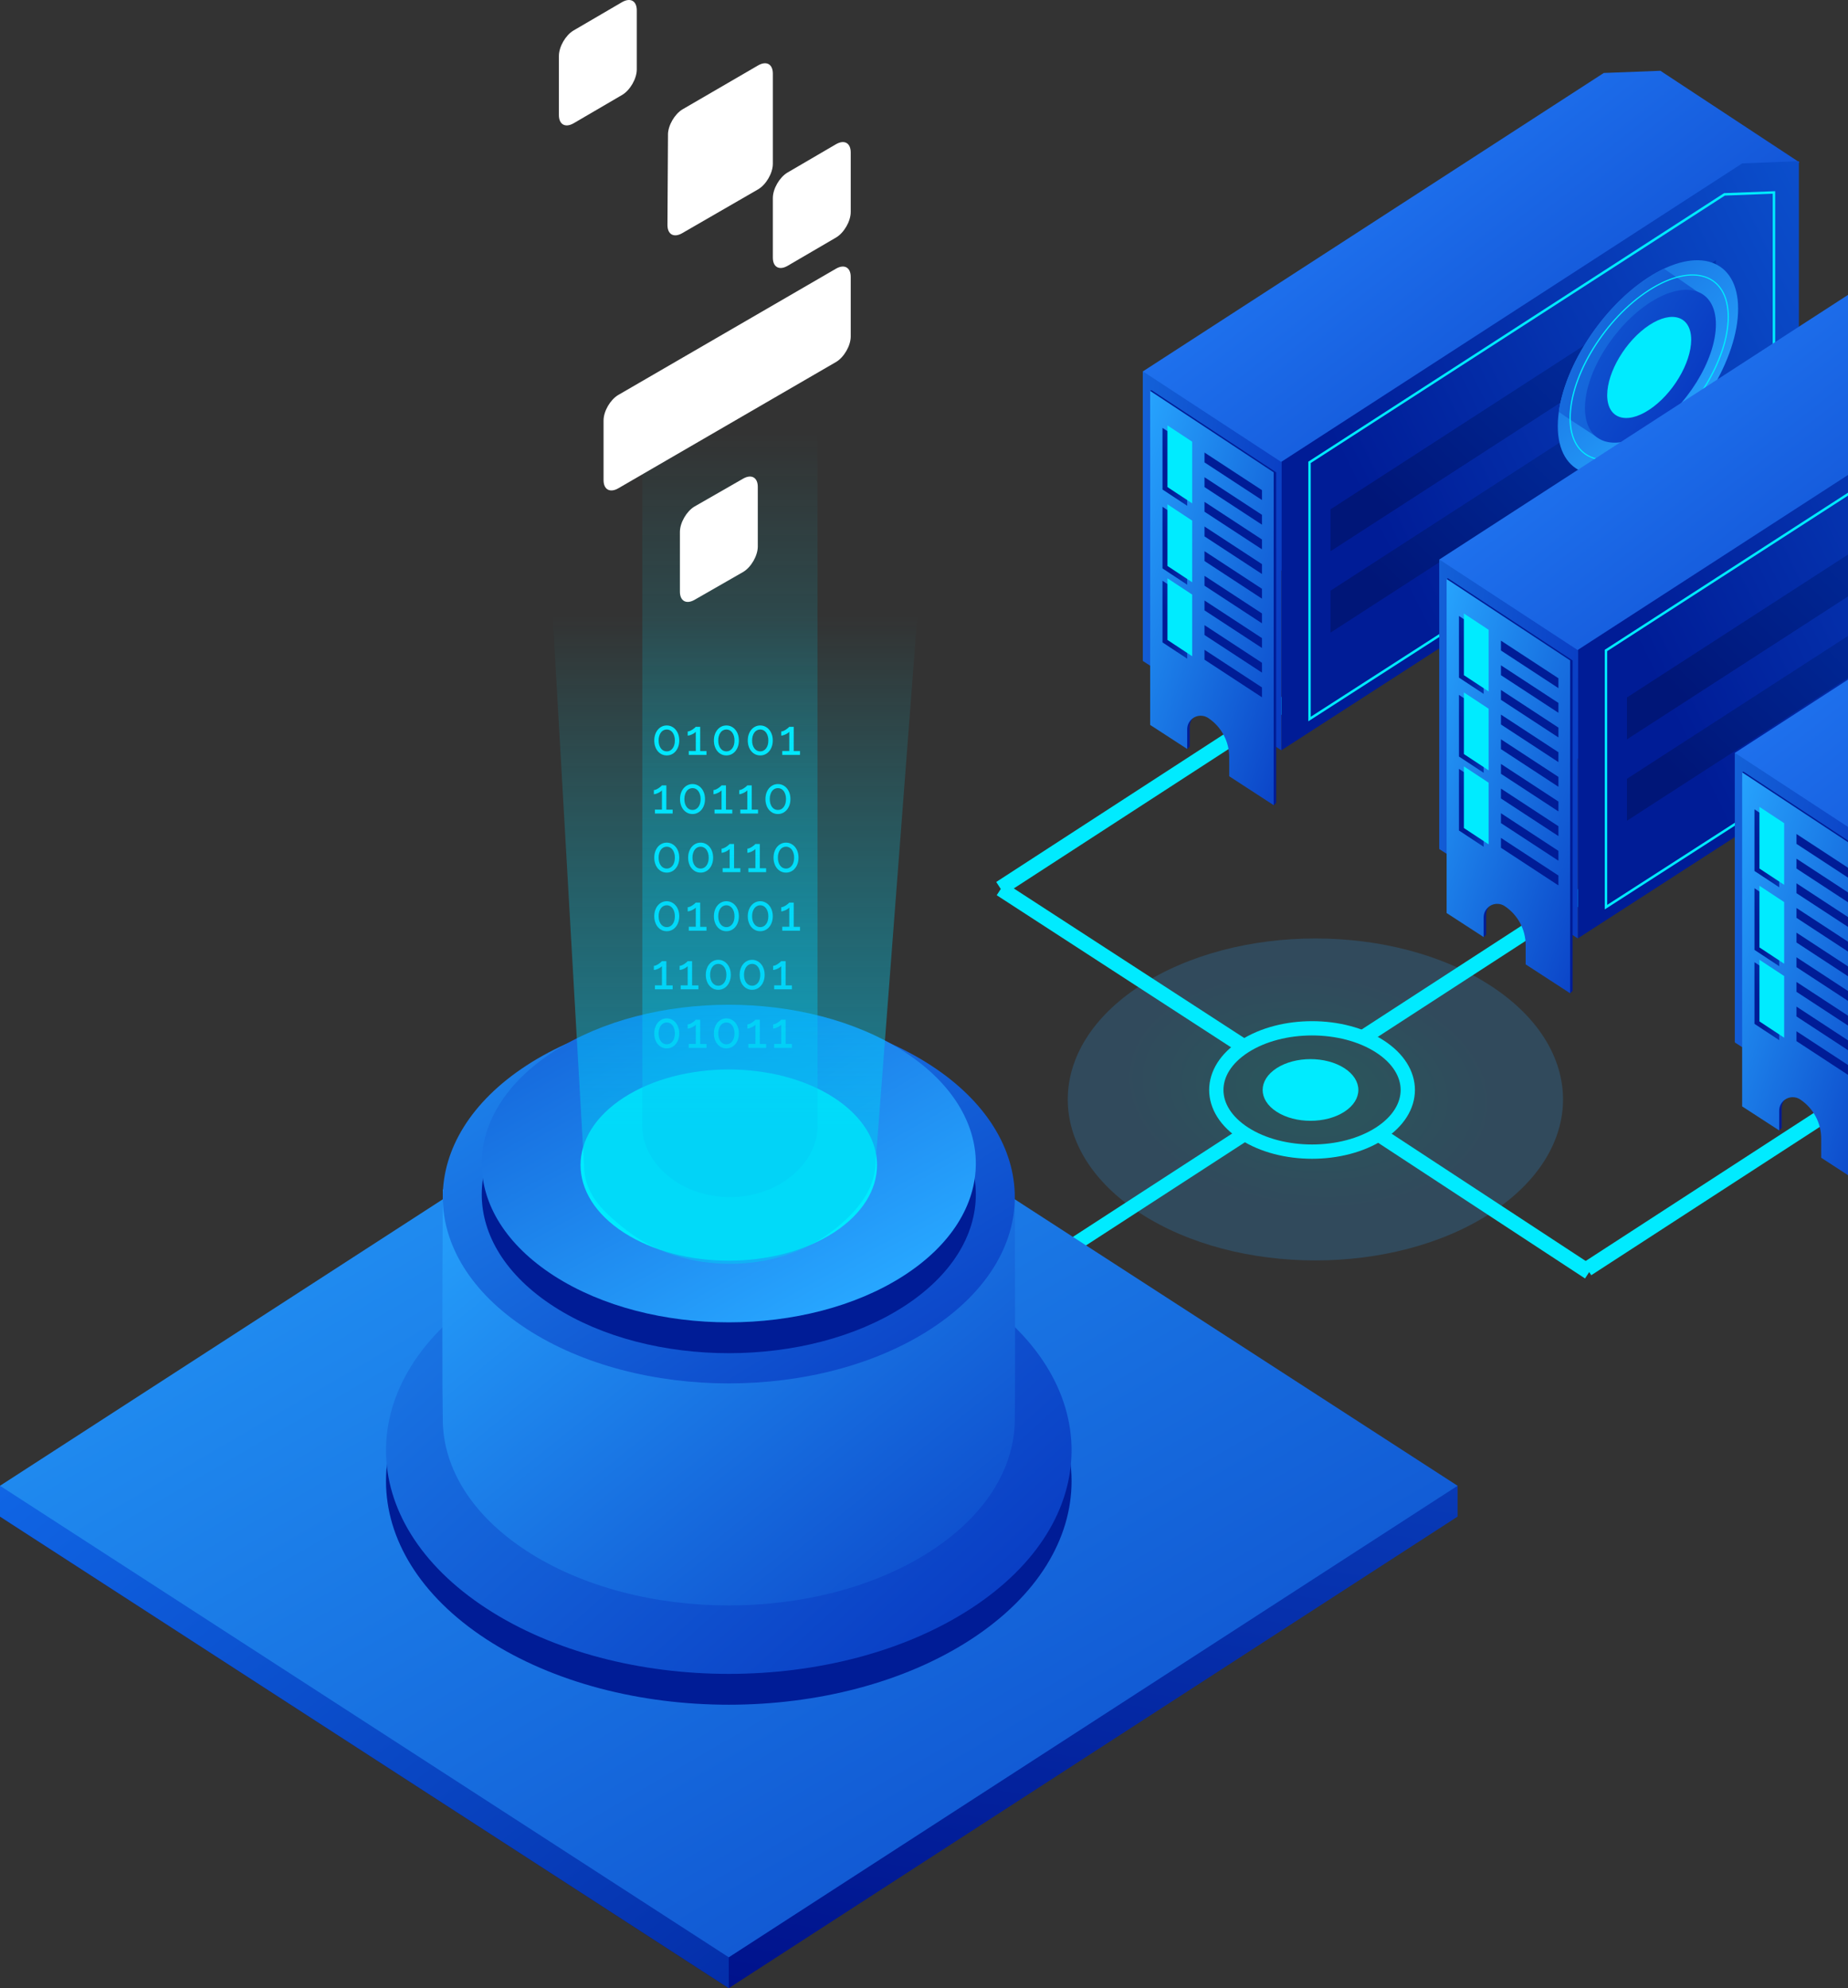 <svg width="185" height="199" viewBox="0 0 185 199" fill="none" xmlns="http://www.w3.org/2000/svg">
<rect x="0" y="0" width="185" height="199" fill="#333333" stroke="none"/>
<path opacity="0.2" d="M114.153 121.441C123.834 127.734 139.529 127.734 149.21 121.441C158.892 115.149 158.892 104.947 149.21 98.654C139.529 92.361 123.834 92.361 114.153 98.654C104.471 104.947 104.471 115.149 114.153 121.441Z" fill="url(#paint0_radial_13411_1222)"/>
<path d="M69.37 149.341L124.632 113.478" stroke="#00EBFF" stroke-width="1.43"/>
<path d="M100.139 88.909L151.314 55.701" stroke="#00EBFF" stroke-width="1.5"/>
<path d="M136.407 103.876L185.496 72.02" stroke="#00EBFF" stroke-width="1.5"/>
<path d="M158.888 127.013L210.063 93.805" stroke="#00EBFF" stroke-width="1.5"/>
<path d="M0 151.803V148.72H145.915V151.803L72.957 199L0 151.803Z" fill="url(#paint1_linear_13411_1222)"/>
<path d="M0 151.803V148.72L72.957 145.229V199L0 151.803Z" fill="url(#paint2_linear_13411_1222)"/>
<path d="M0 148.717L72.957 101.52L145.915 148.717L72.957 195.913L0 148.717Z" fill="url(#paint3_linear_13411_1222)"/>
<path d="M48.693 164.079C62.094 172.817 83.821 172.817 97.222 164.079C110.623 155.34 110.623 141.17 97.222 132.432C83.821 123.694 62.094 123.694 48.693 132.432C35.292 141.17 35.292 155.34 48.693 164.079Z" fill="#001C96"/>
<path d="M48.693 160.992C62.094 169.73 83.821 169.73 97.222 160.992C110.623 152.254 110.623 138.083 97.222 129.345C83.821 120.607 62.094 120.607 48.693 129.345C35.292 138.083 35.292 152.254 48.693 160.992Z" fill="url(#paint4_linear_13411_1222)"/>
<path d="M44.328 119.048C44.269 131.299 44.269 139.04 44.328 142.272C44.414 146.97 47.209 151.649 52.712 155.232C63.894 162.514 82.022 162.514 93.203 155.232C98.728 151.636 101.522 146.933 101.587 142.219C101.631 139 101.631 131.679 101.587 120.252L44.325 119.048H44.328Z" fill="url(#paint5_linear_13411_1222)"/>
<path d="M52.712 133.009C63.893 140.29 82.021 140.29 93.203 133.009C104.385 125.728 104.385 113.925 93.203 106.644C82.021 99.362 63.893 99.362 52.712 106.644C41.53 113.925 41.53 125.728 52.712 133.009Z" fill="url(#paint6_linear_13411_1222)"/>
<path d="M55.469 130.79C65.127 136.997 80.788 136.997 90.446 130.79C100.103 124.583 100.103 114.517 90.446 108.31C80.788 102.103 65.127 102.103 55.469 108.31C45.812 114.517 45.812 124.583 55.469 130.79Z" fill="#001C96"/>
<path d="M55.469 127.703C65.127 133.91 80.788 133.91 90.446 127.703C100.103 121.496 100.103 111.431 90.446 105.224C80.788 99.017 65.127 99.017 55.469 105.224C45.812 111.431 45.812 121.496 55.469 127.703Z" fill="url(#paint7_linear_13411_1222)"/>
<path d="M62.465 123.382C68.262 127.12 77.656 127.12 83.45 123.382C89.246 119.644 89.246 113.588 83.45 109.85C77.653 106.113 68.258 106.113 62.465 109.85C56.669 113.588 56.669 119.644 62.465 123.382Z" fill="#00EBFF"/>
<path d="M67.999 74.117C67.999 74.333 67.968 74.534 67.906 74.716C67.844 74.898 67.755 75.055 67.643 75.191C67.532 75.324 67.399 75.429 67.245 75.503C67.09 75.577 66.926 75.614 66.747 75.614C66.568 75.614 66.398 75.577 66.246 75.503C66.095 75.429 65.962 75.324 65.85 75.191C65.739 75.059 65.653 74.901 65.591 74.716C65.529 74.534 65.498 74.333 65.498 74.117C65.498 73.901 65.529 73.701 65.591 73.518C65.653 73.336 65.739 73.179 65.85 73.043C65.962 72.91 66.091 72.805 66.246 72.728C66.401 72.651 66.568 72.614 66.747 72.614C66.926 72.614 67.09 72.651 67.245 72.728C67.399 72.805 67.532 72.907 67.643 73.043C67.755 73.176 67.844 73.333 67.906 73.518C67.968 73.701 67.999 73.901 67.999 74.117ZM67.56 74.117C67.56 73.957 67.541 73.809 67.501 73.673C67.461 73.537 67.405 73.423 67.334 73.324C67.263 73.228 67.177 73.151 67.078 73.099C66.979 73.046 66.871 73.018 66.75 73.018C66.629 73.018 66.518 73.046 66.416 73.099C66.314 73.151 66.231 73.225 66.159 73.324C66.088 73.42 66.033 73.537 65.993 73.673C65.952 73.809 65.934 73.957 65.934 74.117C65.934 74.278 65.952 74.432 65.993 74.565C66.033 74.698 66.088 74.812 66.159 74.907C66.231 75.003 66.317 75.077 66.416 75.13C66.518 75.182 66.629 75.21 66.75 75.21C66.871 75.21 66.979 75.182 67.078 75.13C67.177 75.077 67.263 75.003 67.334 74.907C67.405 74.812 67.464 74.698 67.501 74.565C67.538 74.432 67.56 74.284 67.56 74.117ZM70.725 75.17V75.565H68.951V75.17H69.653V73.244C69.622 73.284 69.576 73.324 69.514 73.37C69.452 73.413 69.381 73.457 69.303 73.494C69.226 73.531 69.146 73.565 69.062 73.589C68.979 73.617 68.908 73.63 68.846 73.63V73.216C68.917 73.216 69.001 73.194 69.087 73.154C69.177 73.114 69.26 73.065 69.341 73.012C69.421 72.957 69.492 72.904 69.548 72.855C69.606 72.802 69.641 72.768 69.65 72.75H70.095V75.176H70.722L70.725 75.17ZM73.968 74.117C73.968 74.333 73.938 74.534 73.876 74.716C73.814 74.898 73.724 75.055 73.613 75.191C73.502 75.324 73.369 75.429 73.214 75.503C73.06 75.577 72.896 75.614 72.716 75.614C72.537 75.614 72.367 75.577 72.216 75.503C72.064 75.429 71.931 75.324 71.82 75.191C71.709 75.059 71.622 74.901 71.56 74.716C71.498 74.534 71.468 74.333 71.468 74.117C71.468 73.901 71.498 73.701 71.56 73.518C71.622 73.336 71.709 73.179 71.82 73.043C71.931 72.91 72.061 72.805 72.216 72.728C72.37 72.651 72.537 72.614 72.716 72.614C72.896 72.614 73.06 72.651 73.214 72.728C73.369 72.805 73.502 72.907 73.613 73.043C73.724 73.176 73.814 73.333 73.876 73.518C73.938 73.701 73.968 73.901 73.968 74.117ZM73.529 74.117C73.529 73.957 73.511 73.809 73.471 73.673C73.43 73.537 73.375 73.423 73.304 73.324C73.233 73.228 73.146 73.151 73.047 73.099C72.948 73.046 72.84 73.018 72.719 73.018C72.599 73.018 72.488 73.046 72.386 73.099C72.284 73.151 72.2 73.225 72.129 73.324C72.058 73.42 72.002 73.537 71.962 73.673C71.922 73.809 71.903 73.957 71.903 74.117C71.903 74.278 71.922 74.432 71.962 74.565C72.002 74.698 72.058 74.812 72.129 74.907C72.2 75.003 72.287 75.077 72.386 75.13C72.488 75.182 72.599 75.21 72.719 75.21C72.84 75.21 72.948 75.182 73.047 75.13C73.146 75.077 73.233 75.003 73.304 74.907C73.375 74.812 73.434 74.698 73.471 74.565C73.508 74.432 73.529 74.284 73.529 74.117ZM77.36 74.117C77.36 74.333 77.329 74.534 77.267 74.716C77.205 74.898 77.115 75.055 77.004 75.191C76.893 75.324 76.76 75.429 76.605 75.503C76.451 75.577 76.287 75.614 76.108 75.614C75.928 75.614 75.758 75.577 75.607 75.503C75.455 75.429 75.323 75.324 75.211 75.191C75.1 75.059 75.013 74.901 74.951 74.716C74.89 74.534 74.859 74.333 74.859 74.117C74.859 73.901 74.89 73.701 74.951 73.518C75.013 73.336 75.1 73.179 75.211 73.043C75.323 72.91 75.452 72.805 75.607 72.728C75.761 72.651 75.928 72.614 76.108 72.614C76.287 72.614 76.451 72.651 76.605 72.728C76.76 72.805 76.893 72.907 77.004 73.043C77.115 73.176 77.205 73.333 77.267 73.518C77.329 73.701 77.36 73.901 77.36 74.117ZM76.918 74.117C76.918 73.957 76.899 73.809 76.859 73.673C76.819 73.537 76.763 73.423 76.692 73.324C76.621 73.228 76.534 73.151 76.435 73.099C76.337 73.046 76.228 73.018 76.108 73.018C75.987 73.018 75.876 73.046 75.774 73.099C75.672 73.151 75.588 73.225 75.517 73.324C75.446 73.42 75.391 73.537 75.35 73.673C75.31 73.809 75.292 73.957 75.292 74.117C75.292 74.278 75.31 74.432 75.35 74.565C75.391 74.698 75.446 74.812 75.517 74.907C75.588 75.003 75.675 75.077 75.774 75.13C75.876 75.182 75.987 75.21 76.108 75.21C76.228 75.21 76.337 75.182 76.435 75.13C76.534 75.077 76.621 75.003 76.692 74.907C76.763 74.812 76.822 74.698 76.859 74.565C76.896 74.432 76.918 74.284 76.918 74.117ZM80.086 75.17V75.565H78.312V75.17H79.014V73.244C78.983 73.284 78.936 73.324 78.874 73.37C78.813 73.413 78.742 73.457 78.664 73.494C78.587 73.531 78.507 73.565 78.423 73.589C78.34 73.617 78.269 73.63 78.207 73.63V73.216C78.278 73.216 78.361 73.194 78.448 73.154C78.538 73.114 78.621 73.065 78.701 73.012C78.782 72.957 78.853 72.904 78.909 72.855C78.967 72.802 79.001 72.768 79.01 72.75H79.456V75.176H80.083L80.086 75.17ZM67.337 81.034V81.429H65.563V81.034H66.265V79.108C66.234 79.148 66.187 79.189 66.126 79.235C66.064 79.278 65.993 79.321 65.915 79.358C65.838 79.395 65.758 79.429 65.674 79.454C65.591 79.482 65.52 79.494 65.458 79.494V79.08C65.529 79.08 65.612 79.059 65.699 79.019C65.788 78.979 65.872 78.929 65.952 78.877C66.033 78.821 66.104 78.769 66.159 78.719C66.218 78.667 66.252 78.633 66.261 78.614H66.707V81.04H67.334L67.337 81.034ZM70.577 79.982C70.577 80.198 70.546 80.398 70.484 80.581C70.423 80.763 70.333 80.92 70.222 81.056C70.11 81.189 69.977 81.293 69.823 81.368C69.668 81.442 69.504 81.479 69.325 81.479C69.146 81.479 68.976 81.442 68.824 81.368C68.673 81.293 68.54 81.189 68.429 81.056C68.317 80.923 68.231 80.766 68.169 80.581C68.107 80.398 68.076 80.198 68.076 79.982C68.076 79.766 68.107 79.565 68.169 79.383C68.231 79.201 68.317 79.043 68.429 78.908C68.54 78.775 68.67 78.67 68.824 78.593C68.979 78.516 69.146 78.479 69.325 78.479C69.504 78.479 69.668 78.516 69.823 78.593C69.977 78.67 70.11 78.772 70.222 78.908C70.333 79.04 70.423 79.198 70.484 79.383C70.546 79.565 70.577 79.766 70.577 79.982ZM70.138 79.982C70.138 79.821 70.12 79.673 70.079 79.537C70.039 79.401 69.984 79.287 69.912 79.189C69.841 79.093 69.755 79.016 69.656 78.963C69.557 78.911 69.449 78.883 69.328 78.883C69.208 78.883 69.096 78.911 68.994 78.963C68.892 79.016 68.809 79.09 68.738 79.189C68.667 79.284 68.611 79.401 68.571 79.537C68.531 79.673 68.512 79.821 68.512 79.982C68.512 80.142 68.531 80.296 68.571 80.429C68.611 80.562 68.667 80.676 68.738 80.772C68.809 80.868 68.895 80.942 68.994 80.994C69.096 81.047 69.208 81.074 69.328 81.074C69.449 81.074 69.557 81.047 69.656 80.994C69.755 80.942 69.841 80.868 69.912 80.772C69.984 80.676 70.042 80.562 70.079 80.429C70.117 80.296 70.138 80.148 70.138 79.982ZM73.307 81.034V81.429H71.532V81.034H72.234V79.108C72.203 79.148 72.157 79.189 72.095 79.235C72.033 79.278 71.962 79.321 71.885 79.358C71.808 79.395 71.727 79.429 71.644 79.454C71.56 79.482 71.489 79.494 71.427 79.494V79.08C71.498 79.08 71.582 79.059 71.668 79.019C71.758 78.979 71.841 78.929 71.922 78.877C72.002 78.821 72.073 78.769 72.129 78.719C72.188 78.667 72.222 78.633 72.231 78.614H72.676V81.04H73.304L73.307 81.034ZM75.885 81.034V81.429H74.111V81.034H74.812V79.108C74.781 79.148 74.735 79.189 74.673 79.235C74.612 79.278 74.54 79.321 74.463 79.358C74.386 79.395 74.305 79.429 74.222 79.454C74.138 79.482 74.067 79.494 74.005 79.494V79.08C74.077 79.08 74.16 79.059 74.247 79.019C74.336 78.979 74.42 78.929 74.5 78.877C74.581 78.821 74.652 78.769 74.707 78.719C74.766 78.667 74.8 78.633 74.809 78.614H75.254V81.04H75.882L75.885 81.034ZM79.128 79.982C79.128 80.198 79.097 80.398 79.035 80.581C78.974 80.763 78.884 80.92 78.772 81.056C78.661 81.189 78.528 81.293 78.374 81.368C78.219 81.442 78.055 81.479 77.876 81.479C77.697 81.479 77.527 81.442 77.375 81.368C77.224 81.293 77.091 81.189 76.98 81.056C76.868 80.923 76.782 80.766 76.72 80.581C76.658 80.398 76.627 80.198 76.627 79.982C76.627 79.766 76.658 79.565 76.72 79.383C76.782 79.201 76.868 79.043 76.98 78.908C77.091 78.775 77.221 78.67 77.375 78.593C77.53 78.516 77.697 78.479 77.876 78.479C78.055 78.479 78.219 78.516 78.374 78.593C78.528 78.67 78.661 78.772 78.772 78.908C78.884 79.04 78.974 79.198 79.035 79.383C79.097 79.565 79.128 79.766 79.128 79.982ZM78.686 79.982C78.686 79.821 78.667 79.673 78.627 79.537C78.587 79.401 78.531 79.287 78.46 79.189C78.389 79.093 78.303 79.016 78.204 78.963C78.105 78.911 77.997 78.883 77.876 78.883C77.755 78.883 77.644 78.911 77.542 78.963C77.44 79.016 77.357 79.09 77.285 79.189C77.214 79.284 77.159 79.401 77.119 79.537C77.078 79.673 77.06 79.821 77.06 79.982C77.06 80.142 77.078 80.296 77.119 80.429C77.159 80.562 77.214 80.676 77.285 80.772C77.357 80.868 77.443 80.942 77.542 80.994C77.644 81.047 77.755 81.074 77.876 81.074C77.997 81.074 78.105 81.047 78.204 80.994C78.303 80.942 78.389 80.868 78.46 80.772C78.531 80.676 78.59 80.562 78.627 80.429C78.664 80.296 78.686 80.148 78.686 79.982ZM67.999 85.846C67.999 86.062 67.968 86.263 67.906 86.445C67.844 86.627 67.755 86.784 67.643 86.92C67.532 87.053 67.399 87.158 67.245 87.232C67.09 87.306 66.926 87.343 66.747 87.343C66.568 87.343 66.398 87.306 66.246 87.232C66.095 87.158 65.962 87.053 65.85 86.92C65.739 86.788 65.653 86.63 65.591 86.445C65.529 86.263 65.498 86.062 65.498 85.846C65.498 85.63 65.529 85.43 65.591 85.247C65.653 85.065 65.739 84.908 65.85 84.772C65.962 84.639 66.091 84.534 66.246 84.457C66.401 84.38 66.568 84.343 66.747 84.343C66.926 84.343 67.09 84.38 67.245 84.457C67.399 84.534 67.532 84.636 67.643 84.772C67.755 84.905 67.844 85.062 67.906 85.247C67.968 85.43 67.999 85.63 67.999 85.846ZM67.56 85.846C67.56 85.686 67.541 85.538 67.501 85.402C67.461 85.266 67.405 85.152 67.334 85.053C67.263 84.957 67.177 84.88 67.078 84.828C66.979 84.775 66.871 84.747 66.75 84.747C66.629 84.747 66.518 84.775 66.416 84.828C66.314 84.88 66.231 84.954 66.159 85.053C66.088 85.149 66.033 85.266 65.993 85.402C65.952 85.538 65.934 85.686 65.934 85.846C65.934 86.007 65.952 86.161 65.993 86.294C66.033 86.427 66.088 86.541 66.159 86.636C66.231 86.732 66.317 86.806 66.416 86.859C66.518 86.911 66.629 86.939 66.75 86.939C66.871 86.939 66.979 86.911 67.078 86.859C67.177 86.806 67.263 86.732 67.334 86.636C67.405 86.541 67.464 86.427 67.501 86.294C67.538 86.161 67.56 86.013 67.56 85.846ZM71.39 85.846C71.39 86.062 71.359 86.263 71.297 86.445C71.236 86.627 71.146 86.784 71.035 86.92C70.923 87.053 70.79 87.158 70.636 87.232C70.481 87.306 70.317 87.343 70.138 87.343C69.959 87.343 69.789 87.306 69.637 87.232C69.486 87.158 69.353 87.053 69.242 86.92C69.13 86.788 69.044 86.63 68.982 86.445C68.92 86.263 68.889 86.062 68.889 85.846C68.889 85.63 68.92 85.43 68.982 85.247C69.044 85.065 69.13 84.908 69.242 84.772C69.353 84.639 69.483 84.534 69.637 84.457C69.792 84.38 69.959 84.343 70.138 84.343C70.317 84.343 70.481 84.38 70.636 84.457C70.79 84.534 70.923 84.636 71.035 84.772C71.146 84.905 71.236 85.062 71.297 85.247C71.359 85.43 71.39 85.63 71.39 85.846ZM70.948 85.846C70.948 85.686 70.93 85.538 70.889 85.402C70.849 85.266 70.794 85.152 70.722 85.053C70.651 84.957 70.565 84.88 70.466 84.828C70.367 84.775 70.259 84.747 70.138 84.747C70.018 84.747 69.906 84.775 69.804 84.828C69.702 84.88 69.619 84.954 69.548 85.053C69.477 85.149 69.421 85.266 69.381 85.402C69.341 85.538 69.322 85.686 69.322 85.846C69.322 86.007 69.341 86.161 69.381 86.294C69.421 86.427 69.477 86.541 69.548 86.636C69.619 86.732 69.705 86.806 69.804 86.859C69.906 86.911 70.018 86.939 70.138 86.939C70.259 86.939 70.367 86.911 70.466 86.859C70.565 86.806 70.651 86.732 70.722 86.636C70.794 86.541 70.852 86.427 70.889 86.294C70.927 86.161 70.948 86.013 70.948 85.846ZM74.117 86.899V87.294H72.342V86.899H73.044V84.973C73.013 85.013 72.967 85.053 72.905 85.099C72.843 85.142 72.772 85.186 72.695 85.223C72.618 85.26 72.537 85.294 72.454 85.318C72.37 85.346 72.299 85.359 72.237 85.359V84.945C72.308 84.945 72.392 84.923 72.478 84.883C72.568 84.843 72.651 84.794 72.732 84.741C72.812 84.686 72.883 84.633 72.939 84.584C72.998 84.531 73.032 84.497 73.041 84.479H73.486V86.905H74.114L74.117 86.899ZM76.695 86.899V87.294H74.921V86.899H75.622V84.973C75.591 85.013 75.545 85.053 75.483 85.099C75.421 85.142 75.35 85.186 75.273 85.223C75.196 85.26 75.115 85.294 75.032 85.318C74.948 85.346 74.877 85.359 74.816 85.359V84.945C74.887 84.945 74.97 84.923 75.057 84.883C75.146 84.843 75.23 84.794 75.31 84.741C75.391 84.686 75.462 84.633 75.517 84.584C75.576 84.531 75.61 84.497 75.619 84.479H76.064V86.905H76.692L76.695 86.899ZM79.938 85.846C79.938 86.062 79.907 86.263 79.845 86.445C79.783 86.627 79.694 86.784 79.582 86.92C79.471 87.053 79.338 87.158 79.184 87.232C79.029 87.306 78.865 87.343 78.686 87.343C78.507 87.343 78.337 87.306 78.185 87.232C78.034 87.158 77.901 87.053 77.789 86.92C77.678 86.788 77.592 86.63 77.53 86.445C77.468 86.263 77.437 86.062 77.437 85.846C77.437 85.63 77.468 85.43 77.53 85.247C77.592 85.065 77.678 84.908 77.789 84.772C77.901 84.639 78.031 84.534 78.185 84.457C78.34 84.38 78.507 84.343 78.686 84.343C78.865 84.343 79.029 84.38 79.184 84.457C79.338 84.534 79.471 84.636 79.582 84.772C79.694 84.905 79.783 85.062 79.845 85.247C79.907 85.43 79.938 85.63 79.938 85.846ZM79.499 85.846C79.499 85.686 79.48 85.538 79.44 85.402C79.4 85.266 79.344 85.152 79.273 85.053C79.202 84.957 79.116 84.88 79.017 84.828C78.918 84.775 78.81 84.747 78.689 84.747C78.569 84.747 78.457 84.775 78.355 84.828C78.253 84.88 78.17 84.954 78.099 85.053C78.028 85.149 77.972 85.266 77.932 85.402C77.891 85.538 77.873 85.686 77.873 85.846C77.873 86.007 77.891 86.161 77.932 86.294C77.972 86.427 78.028 86.541 78.099 86.636C78.17 86.732 78.256 86.806 78.355 86.859C78.457 86.911 78.569 86.939 78.689 86.939C78.81 86.939 78.918 86.911 79.017 86.859C79.116 86.806 79.202 86.732 79.273 86.636C79.344 86.541 79.403 86.427 79.44 86.294C79.477 86.161 79.499 86.013 79.499 85.846ZM67.999 91.711C67.999 91.927 67.968 92.127 67.906 92.309C67.844 92.492 67.755 92.649 67.643 92.785C67.532 92.918 67.399 93.022 67.245 93.097C67.09 93.171 66.926 93.208 66.747 93.208C66.568 93.208 66.398 93.171 66.246 93.097C66.095 93.022 65.962 92.918 65.85 92.785C65.739 92.652 65.653 92.495 65.591 92.309C65.529 92.127 65.498 91.927 65.498 91.711C65.498 91.495 65.529 91.294 65.591 91.112C65.653 90.93 65.739 90.772 65.85 90.637C65.962 90.504 66.091 90.399 66.246 90.322C66.401 90.245 66.568 90.207 66.747 90.207C66.926 90.207 67.09 90.245 67.245 90.322C67.399 90.399 67.532 90.501 67.643 90.637C67.755 90.769 67.844 90.927 67.906 91.112C67.968 91.294 67.999 91.495 67.999 91.711ZM67.56 91.711C67.56 91.55 67.541 91.402 67.501 91.266C67.461 91.13 67.405 91.016 67.334 90.918C67.263 90.822 67.177 90.745 67.078 90.692C66.979 90.64 66.871 90.612 66.75 90.612C66.629 90.612 66.518 90.64 66.416 90.692C66.314 90.745 66.231 90.819 66.159 90.918C66.088 91.013 66.033 91.13 65.993 91.266C65.952 91.402 65.934 91.55 65.934 91.711C65.934 91.871 65.952 92.025 65.993 92.158C66.033 92.291 66.088 92.405 66.159 92.501C66.231 92.597 66.317 92.671 66.416 92.723C66.518 92.776 66.629 92.803 66.75 92.803C66.871 92.803 66.979 92.776 67.078 92.723C67.177 92.671 67.263 92.597 67.334 92.501C67.405 92.405 67.464 92.291 67.501 92.158C67.538 92.025 67.56 91.877 67.56 91.711ZM70.725 92.763V93.158H68.951V92.763H69.653V90.837C69.622 90.877 69.576 90.918 69.514 90.964C69.452 91.007 69.381 91.05 69.303 91.087C69.226 91.124 69.146 91.158 69.062 91.183C68.979 91.211 68.908 91.223 68.846 91.223V90.809C68.917 90.809 69.001 90.788 69.087 90.748C69.177 90.708 69.26 90.658 69.341 90.606C69.421 90.55 69.492 90.498 69.548 90.448C69.606 90.396 69.641 90.362 69.65 90.343H70.095V92.769H70.722L70.725 92.763ZM73.968 91.711C73.968 91.927 73.938 92.127 73.876 92.309C73.814 92.492 73.724 92.649 73.613 92.785C73.502 92.918 73.369 93.022 73.214 93.097C73.06 93.171 72.896 93.208 72.716 93.208C72.537 93.208 72.367 93.171 72.216 93.097C72.064 93.022 71.931 92.918 71.82 92.785C71.709 92.652 71.622 92.495 71.56 92.309C71.498 92.127 71.468 91.927 71.468 91.711C71.468 91.495 71.498 91.294 71.56 91.112C71.622 90.93 71.709 90.772 71.82 90.637C71.931 90.504 72.061 90.399 72.216 90.322C72.37 90.245 72.537 90.207 72.716 90.207C72.896 90.207 73.06 90.245 73.214 90.322C73.369 90.399 73.502 90.501 73.613 90.637C73.724 90.769 73.814 90.927 73.876 91.112C73.938 91.294 73.968 91.495 73.968 91.711ZM73.529 91.711C73.529 91.55 73.511 91.402 73.471 91.266C73.43 91.13 73.375 91.016 73.304 90.918C73.233 90.822 73.146 90.745 73.047 90.692C72.948 90.64 72.84 90.612 72.719 90.612C72.599 90.612 72.488 90.64 72.386 90.692C72.284 90.745 72.2 90.819 72.129 90.918C72.058 91.013 72.002 91.13 71.962 91.266C71.922 91.402 71.903 91.55 71.903 91.711C71.903 91.871 71.922 92.025 71.962 92.158C72.002 92.291 72.058 92.405 72.129 92.501C72.2 92.597 72.287 92.671 72.386 92.723C72.488 92.776 72.599 92.803 72.719 92.803C72.84 92.803 72.948 92.776 73.047 92.723C73.146 92.671 73.233 92.597 73.304 92.501C73.375 92.405 73.434 92.291 73.471 92.158C73.508 92.025 73.529 91.877 73.529 91.711ZM77.36 91.711C77.36 91.927 77.329 92.127 77.267 92.309C77.205 92.492 77.115 92.649 77.004 92.785C76.893 92.918 76.76 93.022 76.605 93.097C76.451 93.171 76.287 93.208 76.108 93.208C75.928 93.208 75.758 93.171 75.607 93.097C75.455 93.022 75.323 92.918 75.211 92.785C75.1 92.652 75.013 92.495 74.951 92.309C74.89 92.127 74.859 91.927 74.859 91.711C74.859 91.495 74.89 91.294 74.951 91.112C75.013 90.93 75.1 90.772 75.211 90.637C75.323 90.504 75.452 90.399 75.607 90.322C75.761 90.245 75.928 90.207 76.108 90.207C76.287 90.207 76.451 90.245 76.605 90.322C76.76 90.399 76.893 90.501 77.004 90.637C77.115 90.769 77.205 90.927 77.267 91.112C77.329 91.294 77.36 91.495 77.36 91.711ZM76.918 91.711C76.918 91.55 76.899 91.402 76.859 91.266C76.819 91.13 76.763 91.016 76.692 90.918C76.621 90.822 76.534 90.745 76.435 90.692C76.337 90.64 76.228 90.612 76.108 90.612C75.987 90.612 75.876 90.64 75.774 90.692C75.672 90.745 75.588 90.819 75.517 90.918C75.446 91.013 75.391 91.13 75.35 91.266C75.31 91.402 75.292 91.55 75.292 91.711C75.292 91.871 75.31 92.025 75.35 92.158C75.391 92.291 75.446 92.405 75.517 92.501C75.588 92.597 75.675 92.671 75.774 92.723C75.876 92.776 75.987 92.803 76.108 92.803C76.228 92.803 76.337 92.776 76.435 92.723C76.534 92.671 76.621 92.597 76.692 92.501C76.763 92.405 76.822 92.291 76.859 92.158C76.896 92.025 76.918 91.877 76.918 91.711ZM80.086 92.763V93.158H78.312V92.763H79.014V90.837C78.983 90.877 78.936 90.918 78.874 90.964C78.813 91.007 78.742 91.05 78.664 91.087C78.587 91.124 78.507 91.158 78.423 91.183C78.34 91.211 78.269 91.223 78.207 91.223V90.809C78.278 90.809 78.361 90.788 78.448 90.748C78.538 90.708 78.621 90.658 78.701 90.606C78.782 90.55 78.853 90.498 78.909 90.448C78.967 90.396 79.001 90.362 79.01 90.343H79.456V92.769H80.083L80.086 92.763ZM67.337 98.628V99.023H65.563V98.628H66.265V96.702C66.234 96.742 66.187 96.782 66.126 96.828C66.064 96.871 65.993 96.915 65.915 96.952C65.838 96.989 65.758 97.023 65.674 97.047C65.591 97.075 65.52 97.088 65.458 97.088V96.674C65.529 96.674 65.612 96.652 65.699 96.612C65.788 96.572 65.872 96.523 65.952 96.47C66.033 96.415 66.104 96.362 66.159 96.313C66.218 96.26 66.252 96.226 66.261 96.208H66.707V98.634H67.334L67.337 98.628ZM69.916 98.628V99.023H68.141V98.628H68.843V96.702C68.812 96.742 68.766 96.782 68.704 96.828C68.642 96.871 68.571 96.915 68.493 96.952C68.416 96.989 68.336 97.023 68.252 97.047C68.169 97.075 68.098 97.088 68.036 97.088V96.674C68.107 96.674 68.191 96.652 68.277 96.612C68.367 96.572 68.45 96.523 68.531 96.47C68.611 96.415 68.682 96.362 68.738 96.313C68.796 96.26 68.831 96.226 68.84 96.208H69.285V98.634H69.912L69.916 98.628ZM73.159 97.575C73.159 97.791 73.128 97.992 73.066 98.174C73.004 98.356 72.914 98.513 72.803 98.649C72.692 98.782 72.559 98.887 72.404 98.961C72.25 99.035 72.086 99.072 71.906 99.072C71.727 99.072 71.557 99.035 71.406 98.961C71.254 98.887 71.121 98.782 71.01 98.649C70.899 98.517 70.812 98.359 70.75 98.174C70.688 97.992 70.657 97.791 70.657 97.575C70.657 97.359 70.688 97.159 70.75 96.976C70.812 96.794 70.899 96.637 71.01 96.501C71.121 96.368 71.251 96.263 71.406 96.186C71.56 96.109 71.727 96.072 71.906 96.072C72.086 96.072 72.25 96.109 72.404 96.186C72.559 96.263 72.692 96.365 72.803 96.501C72.914 96.634 73.004 96.791 73.066 96.976C73.128 97.159 73.159 97.359 73.159 97.575ZM72.716 97.575C72.716 97.415 72.698 97.266 72.658 97.131C72.618 96.995 72.562 96.881 72.491 96.782C72.42 96.686 72.333 96.609 72.234 96.557C72.135 96.504 72.027 96.476 71.906 96.476C71.786 96.476 71.675 96.504 71.573 96.557C71.471 96.609 71.387 96.683 71.316 96.782C71.245 96.878 71.189 96.995 71.149 97.131C71.109 97.266 71.09 97.415 71.09 97.575C71.09 97.736 71.109 97.89 71.149 98.023C71.189 98.156 71.245 98.27 71.316 98.365C71.387 98.461 71.474 98.535 71.573 98.588C71.675 98.64 71.786 98.668 71.906 98.668C72.027 98.668 72.135 98.64 72.234 98.588C72.333 98.535 72.42 98.461 72.491 98.365C72.562 98.27 72.621 98.156 72.658 98.023C72.695 97.89 72.716 97.742 72.716 97.575ZM76.547 97.575C76.547 97.791 76.516 97.992 76.454 98.174C76.392 98.356 76.302 98.513 76.191 98.649C76.08 98.782 75.947 98.887 75.792 98.961C75.638 99.035 75.474 99.072 75.295 99.072C75.115 99.072 74.945 99.035 74.794 98.961C74.642 98.887 74.509 98.782 74.398 98.649C74.287 98.517 74.2 98.359 74.138 98.174C74.077 97.992 74.046 97.791 74.046 97.575C74.046 97.359 74.077 97.159 74.138 96.976C74.2 96.794 74.287 96.637 74.398 96.501C74.509 96.368 74.639 96.263 74.794 96.186C74.948 96.109 75.115 96.072 75.295 96.072C75.474 96.072 75.638 96.109 75.792 96.186C75.947 96.263 76.08 96.365 76.191 96.501C76.302 96.634 76.392 96.791 76.454 96.976C76.516 97.159 76.547 97.359 76.547 97.575ZM76.108 97.575C76.108 97.415 76.089 97.266 76.049 97.131C76.009 96.995 75.953 96.881 75.882 96.782C75.811 96.686 75.724 96.609 75.625 96.557C75.526 96.504 75.418 96.476 75.298 96.476C75.177 96.476 75.066 96.504 74.964 96.557C74.862 96.609 74.778 96.683 74.707 96.782C74.636 96.878 74.581 96.995 74.54 97.131C74.5 97.266 74.482 97.415 74.482 97.575C74.482 97.736 74.5 97.89 74.54 98.023C74.581 98.156 74.636 98.27 74.707 98.365C74.778 98.461 74.865 98.535 74.964 98.588C75.066 98.64 75.177 98.668 75.298 98.668C75.418 98.668 75.526 98.64 75.625 98.588C75.724 98.535 75.811 98.461 75.882 98.365C75.953 98.27 76.012 98.156 76.049 98.023C76.086 97.89 76.108 97.742 76.108 97.575ZM79.276 98.628V99.023H77.502V98.628H78.204V96.702C78.173 96.742 78.126 96.782 78.065 96.828C78.003 96.871 77.932 96.915 77.854 96.952C77.777 96.989 77.697 97.023 77.613 97.047C77.53 97.075 77.459 97.088 77.397 97.088V96.674C77.468 96.674 77.551 96.652 77.638 96.612C77.728 96.572 77.811 96.523 77.891 96.47C77.972 96.415 78.043 96.362 78.099 96.313C78.157 96.26 78.191 96.226 78.201 96.208H78.646V98.634H79.273L79.276 98.628ZM67.999 103.44C67.999 103.656 67.968 103.856 67.906 104.038C67.844 104.221 67.755 104.378 67.643 104.514C67.532 104.647 67.399 104.751 67.245 104.826C67.09 104.9 66.926 104.937 66.747 104.937C66.568 104.937 66.398 104.9 66.246 104.826C66.095 104.751 65.962 104.647 65.85 104.514C65.739 104.381 65.653 104.224 65.591 104.038C65.529 103.856 65.498 103.656 65.498 103.44C65.498 103.224 65.529 103.023 65.591 102.841C65.653 102.659 65.739 102.501 65.85 102.366C65.962 102.233 66.091 102.128 66.246 102.051C66.401 101.974 66.568 101.937 66.747 101.937C66.926 101.937 67.09 101.974 67.245 102.051C67.399 102.128 67.532 102.23 67.643 102.366C67.755 102.498 67.844 102.656 67.906 102.841C67.968 103.023 67.999 103.224 67.999 103.44ZM67.56 103.44C67.56 103.279 67.541 103.131 67.501 102.995C67.461 102.859 67.405 102.745 67.334 102.646C67.263 102.551 67.177 102.474 67.078 102.421C66.979 102.369 66.871 102.341 66.75 102.341C66.629 102.341 66.518 102.369 66.416 102.421C66.314 102.474 66.231 102.548 66.159 102.646C66.088 102.742 66.033 102.859 65.993 102.995C65.952 103.131 65.934 103.279 65.934 103.44C65.934 103.6 65.952 103.755 65.993 103.887C66.033 104.02 66.088 104.134 66.159 104.23C66.231 104.326 66.317 104.4 66.416 104.452C66.518 104.505 66.629 104.532 66.75 104.532C66.871 104.532 66.979 104.505 67.078 104.452C67.177 104.4 67.263 104.326 67.334 104.23C67.405 104.134 67.464 104.02 67.501 103.887C67.538 103.755 67.56 103.606 67.56 103.44ZM70.725 104.492V104.887H68.951V104.492H69.653V102.566C69.622 102.606 69.576 102.646 69.514 102.693C69.452 102.736 69.381 102.779 69.303 102.816C69.226 102.853 69.146 102.887 69.062 102.912C68.979 102.94 68.908 102.952 68.846 102.952V102.538C68.917 102.538 69.001 102.517 69.087 102.477C69.177 102.437 69.26 102.387 69.341 102.335C69.421 102.279 69.492 102.227 69.548 102.177C69.606 102.125 69.641 102.091 69.65 102.072H70.095V104.498H70.722L70.725 104.492ZM73.968 103.44C73.968 103.656 73.938 103.856 73.876 104.038C73.814 104.221 73.724 104.378 73.613 104.514C73.502 104.647 73.369 104.751 73.214 104.826C73.06 104.9 72.896 104.937 72.716 104.937C72.537 104.937 72.367 104.9 72.216 104.826C72.064 104.751 71.931 104.647 71.82 104.514C71.709 104.381 71.622 104.224 71.56 104.038C71.498 103.856 71.468 103.656 71.468 103.44C71.468 103.224 71.498 103.023 71.56 102.841C71.622 102.659 71.709 102.501 71.82 102.366C71.931 102.233 72.061 102.128 72.216 102.051C72.37 101.974 72.537 101.937 72.716 101.937C72.896 101.937 73.06 101.974 73.214 102.051C73.369 102.128 73.502 102.23 73.613 102.366C73.724 102.498 73.814 102.656 73.876 102.841C73.938 103.023 73.968 103.224 73.968 103.44ZM73.529 103.44C73.529 103.279 73.511 103.131 73.471 102.995C73.43 102.859 73.375 102.745 73.304 102.646C73.233 102.551 73.146 102.474 73.047 102.421C72.948 102.369 72.84 102.341 72.719 102.341C72.599 102.341 72.488 102.369 72.386 102.421C72.284 102.474 72.2 102.548 72.129 102.646C72.058 102.742 72.002 102.859 71.962 102.995C71.922 103.131 71.903 103.279 71.903 103.44C71.903 103.6 71.922 103.755 71.962 103.887C72.002 104.02 72.058 104.134 72.129 104.23C72.2 104.326 72.287 104.4 72.386 104.452C72.488 104.505 72.599 104.532 72.719 104.532C72.84 104.532 72.948 104.505 73.047 104.452C73.146 104.4 73.233 104.326 73.304 104.23C73.375 104.134 73.434 104.02 73.471 103.887C73.508 103.755 73.529 103.606 73.529 103.44ZM76.695 104.492V104.887H74.921V104.492H75.622V102.566C75.591 102.606 75.545 102.646 75.483 102.693C75.421 102.736 75.35 102.779 75.273 102.816C75.196 102.853 75.115 102.887 75.032 102.912C74.948 102.94 74.877 102.952 74.816 102.952V102.538C74.887 102.538 74.97 102.517 75.057 102.477C75.146 102.437 75.23 102.387 75.31 102.335C75.391 102.279 75.462 102.227 75.517 102.177C75.576 102.125 75.61 102.091 75.619 102.072H76.064V104.498H76.692L76.695 104.492ZM79.276 104.492V104.887H77.502V104.492H78.204V102.566C78.173 102.606 78.126 102.646 78.065 102.693C78.003 102.736 77.932 102.779 77.854 102.816C77.777 102.853 77.697 102.887 77.613 102.912C77.53 102.94 77.459 102.952 77.397 102.952V102.538C77.468 102.538 77.551 102.517 77.638 102.477C77.728 102.437 77.811 102.387 77.891 102.335C77.972 102.279 78.043 102.227 78.099 102.177C78.157 102.125 78.191 102.091 78.201 102.072H78.646V104.498H79.273L79.276 104.492Z" fill="url(#paint8_linear_13411_1222)"/>
<path opacity="0.5" d="M54.456 46.334L58.46 116.5C58.46 119.311 59.994 121.01 62.734 123.153C68.443 127.62 77.701 127.62 83.41 123.153C86.153 121.006 87.685 118.811 87.685 116L93 46.334H54.456Z" fill="url(#paint9_linear_13411_1222)"/>
<path opacity="0.4" d="M64.302 25.457V112.756C64.302 114.549 65.224 116.323 66.866 117.687C70.292 120.534 75.846 120.534 79.272 117.687C80.92 116.319 81.839 114.541 81.839 112.748V25.457H64.302Z" fill="url(#paint10_linear_13411_1222)"/>
<path d="M124.57 113.463C128.314 115.874 134.379 115.874 138.123 113.463C141.867 111.052 141.867 107.145 138.123 104.734C134.379 102.324 128.314 102.324 124.57 104.734C120.827 107.145 120.827 111.052 124.57 113.463Z" stroke="#00EBFF" stroke-width="1.43"/>
<path d="M127.804 111.281C129.674 112.488 132.71 112.488 134.58 111.281C136.451 110.074 136.451 108.12 134.58 106.916C132.71 105.71 129.674 105.71 127.804 106.916C125.934 108.123 125.934 110.077 127.804 111.281Z" fill="#00EBFF"/>
<path d="M114.411 37.176L160.55 7.304L166.22 7.085L180.119 16.236L160.451 36.342L114.411 66.051V37.176Z" fill="url(#paint11_linear_13411_1222)"/>
<path d="M128.273 46.226L174.412 16.354L180.082 16.135V38.219L174.313 45.392L128.273 75.1V46.226Z" fill="url(#paint12_linear_13411_1222)"/>
<path d="M172.672 19.576L131.216 46.346V71.745L172.338 45.278L177.463 38.92V19.391L172.672 19.576ZM177.463 19.144H177.473L177.711 19.372V19.382L177.463 19.391V19.144ZM130.969 46.213L172.594 19.332L177.711 19.135V39.006L172.508 45.463L130.972 72.199V46.213H130.969Z" fill="#00EBFF"/>
<path d="M133.194 50.982L171.775 26.046V30.24L133.194 55.177V50.982Z" fill="url(#paint13_linear_13411_1222)"/>
<path d="M133.194 59.124L171.775 34.191V38.386L133.194 63.322V59.124Z" fill="url(#paint14_linear_13411_1222)"/>
<path d="M164.974 45.766C169.96 42.522 174.001 35.867 174.001 30.907C174.001 25.947 169.96 24.552 164.974 27.799C159.988 31.043 155.947 37.697 155.947 42.657C155.947 47.618 159.988 49.013 164.974 45.766Z" fill="url(#paint15_linear_13411_1222)"/>
<path d="M159.944 43.809L170.446 29.555C170.022 29.262 168.733 28.376 166.578 26.894C166.059 27.141 165.521 27.441 164.974 27.796C160.451 30.737 156.708 36.484 156.049 41.228C156.853 41.79 158.151 42.648 159.944 43.806V43.809Z" fill="url(#paint16_linear_13411_1222)"/>
<path d="M165.221 43.062C168.841 40.75 171.775 36.009 171.775 32.472C171.775 28.935 168.841 27.944 165.221 30.256C161.601 32.568 158.667 37.309 158.667 40.846C158.667 44.383 161.601 45.374 165.221 43.062Z" fill="url(#paint17_linear_13411_1222)"/>
<path d="M165.132 44.58C160.723 47.402 157.122 46.182 157.122 41.849C157.122 37.515 160.677 31.796 165.064 28.987C169.472 26.166 173.074 27.385 173.074 31.719C173.074 36.052 169.518 41.772 165.132 44.58ZM165.064 44.475C169.416 41.688 172.95 35.972 172.95 31.719C172.95 27.465 169.466 26.317 165.132 29.089C160.779 31.876 157.245 37.592 157.245 41.846C157.245 46.099 160.73 47.247 165.064 44.475Z" fill="#00EBFF"/>
<path d="M165.098 41.015C167.419 39.488 169.302 36.352 169.302 34.012C169.302 31.672 167.419 31.018 165.098 32.546C162.776 34.074 160.893 37.21 160.893 39.549C160.893 41.889 162.776 42.543 165.098 41.015Z" fill="#00EBFF"/>
<path d="M114.408 66.159V37.17L128.273 46.247V75.1L114.408 66.159Z" fill="url(#paint18_linear_13411_1222)"/>
<path d="M123.302 75.536C123.302 73.962 122.514 72.492 121.2 71.619C120.977 71.471 120.717 71.394 120.452 71.394C119.703 71.394 119.098 71.998 119.098 72.742V74.721L118.847 74.965L115.388 72.313L115.147 39.126L115.267 39.049L127.754 47.278V80.344L127.509 80.594L123.302 77.456V75.539V75.536Z" fill="#001C96"/>
<path d="M123.054 77.699V75.783C123.054 74.209 122.266 72.739 120.952 71.866C120.73 71.718 120.47 71.64 120.204 71.64C119.456 71.64 118.85 72.245 118.85 72.989V74.968L115.14 72.56V39.127L127.506 47.278V80.591L123.054 77.699Z" fill="url(#paint19_linear_13411_1222)"/>
<path d="M120.581 45.297L126.334 49.062V50.05L120.581 46.284V45.297Z" fill="#001C96"/>
<path d="M120.581 47.766L126.334 51.531V52.519L120.581 48.754V47.766Z" fill="#001C96"/>
<path d="M120.581 50.232L126.334 54.001V54.985L120.581 51.22V50.232Z" fill="#001C96"/>
<path d="M120.581 52.701L126.334 56.467V57.455L120.581 53.689V52.701Z" fill="#001C96"/>
<path d="M120.581 55.17L126.334 58.936V59.924L120.581 56.155V55.17Z" fill="#001C96"/>
<path d="M120.581 57.637L126.334 61.402V62.39L120.581 58.624V57.637Z" fill="#001C96"/>
<path d="M120.581 60.106L126.334 63.871V64.859L120.581 61.094V60.106Z" fill="#001C96"/>
<path d="M120.581 62.572L126.334 66.341V67.325L120.581 63.56V62.572Z" fill="#001C96"/>
<path d="M120.581 65.041L126.334 68.807V69.795L120.581 66.029V65.041Z" fill="#001C96"/>
<path d="M116.377 42.827L118.85 44.457V50.627L116.377 48.997V42.827Z" fill="url(#paint20_linear_13411_1222)"/>
<path d="M116.872 42.58L119.345 44.21V50.38L116.872 48.754V42.58Z" fill="#00EBFF"/>
<path d="M116.377 50.726L118.85 52.355V58.526L116.377 56.896V50.726Z" fill="url(#paint21_linear_13411_1222)"/>
<path d="M116.872 50.479L119.345 52.109V58.279L116.872 56.649V50.479Z" fill="#00EBFF"/>
<path d="M116.377 58.131L118.85 59.76V65.93L116.377 64.301V58.131Z" fill="url(#paint22_linear_13411_1222)"/>
<path d="M116.872 57.884L119.345 59.513V65.683L116.872 64.054V57.884Z" fill="#00EBFF"/>
<path d="M144.088 56.004L190.228 26.132L195.897 25.913L209.796 35.065L190.129 55.17L144.088 84.879V56.004Z" fill="url(#paint23_linear_13411_1222)"/>
<path d="M157.95 65.054L204.09 35.182L209.759 34.963V57.047L203.991 64.22L157.95 93.928V65.054Z" fill="url(#paint24_linear_13411_1222)"/>
<path d="M202.349 38.404L160.894 65.174V90.573L202.016 64.106L207.141 57.748V38.219L202.349 38.404ZM207.141 37.972H207.15L207.389 38.2V38.21L207.141 38.219V37.972ZM160.646 65.041L202.272 38.16L207.389 37.963V57.834L202.186 64.291L160.649 91.027V65.041H160.646Z" fill="#00EBFF"/>
<path d="M162.872 69.81L201.453 44.874V49.068L162.872 74.005V69.81Z" fill="url(#paint25_linear_13411_1222)"/>
<path d="M162.872 77.952L201.453 53.019V57.214L162.872 82.15V77.952Z" fill="url(#paint26_linear_13411_1222)"/>
<path d="M144.085 84.987V55.998L157.95 65.075V93.928L144.085 84.987Z" fill="url(#paint27_linear_13411_1222)"/>
<path d="M152.979 94.364C152.979 92.79 152.191 91.32 150.877 90.447C150.655 90.299 150.395 90.222 150.129 90.222C149.381 90.222 148.775 90.826 148.775 91.57V93.549L148.525 93.793L145.065 91.141L144.824 57.955L144.945 57.877L157.431 66.106V99.173L157.187 99.423L152.979 96.284V94.367V94.364Z" fill="#001C96"/>
<path d="M152.732 96.528V94.611C152.732 93.037 151.944 91.567 150.63 90.694C150.407 90.546 150.148 90.469 149.882 90.469C149.134 90.469 148.528 91.073 148.528 91.817V93.796L144.818 91.388V57.955L157.184 66.106V99.42L152.732 96.528Z" fill="url(#paint28_linear_13411_1222)"/>
<path d="M150.259 64.125L156.012 67.89V68.878L150.259 65.112V64.125Z" fill="#001C96"/>
<path d="M150.259 66.594L156.012 70.359V71.347L150.259 67.582V66.594Z" fill="#001C96"/>
<path d="M150.259 69.06L156.012 72.829V73.813L150.259 70.048V69.06Z" fill="#001C96"/>
<path d="M150.259 71.529L156.012 75.295V76.283L150.259 72.517V71.529Z" fill="#001C96"/>
<path d="M150.259 73.999L156.012 77.764V78.752L150.259 74.983V73.999Z" fill="#001C96"/>
<path d="M150.259 76.465L156.012 80.23V81.218L150.259 77.452V76.465Z" fill="#001C96"/>
<path d="M150.259 78.934L156.012 82.7V83.687L150.259 79.922V78.934Z" fill="#001C96"/>
<path d="M150.259 81.4L156.012 85.169V86.153L150.259 82.388V81.4Z" fill="#001C96"/>
<path d="M150.259 83.869L156.012 87.635V88.623L150.259 84.857V83.869Z" fill="#001C96"/>
<path d="M146.055 61.655L148.528 63.285V69.455L146.055 67.825V61.655Z" fill="url(#paint29_linear_13411_1222)"/>
<path d="M146.549 61.408L149.022 63.038V69.208L146.549 67.582V61.408Z" fill="#00EBFF"/>
<path d="M146.055 69.554L148.528 71.184V77.354L146.055 75.724V69.554Z" fill="url(#paint30_linear_13411_1222)"/>
<path d="M146.549 69.307L149.022 70.937V77.107L146.549 75.477V69.307Z" fill="#00EBFF"/>
<path d="M146.055 76.959L148.528 78.588V84.758L146.055 83.129V76.959Z" fill="url(#paint31_linear_13411_1222)"/>
<path d="M146.549 76.712L149.022 78.341V84.511L146.549 82.882V76.712Z" fill="#00EBFF"/>
<path d="M173.674 75.358L219.813 45.486L225.483 45.267L239.382 54.419L219.714 74.525L173.674 104.233V75.358Z" fill="url(#paint32_linear_13411_1222)"/>
<path d="M173.671 104.341V75.352L187.536 84.43V113.283L173.671 104.341Z" fill="url(#paint33_linear_13411_1222)"/>
<path d="M182.565 113.718C182.565 112.144 181.776 110.675 180.462 109.801C180.24 109.653 179.98 109.576 179.714 109.576C178.966 109.576 178.36 110.181 178.36 110.925V112.903L178.11 113.147L174.651 110.496L174.409 77.309L174.53 77.232L187.016 85.461V118.527L186.772 118.777L182.565 115.638V113.721V113.718Z" fill="#001C96"/>
<path d="M182.317 115.882V113.965C182.317 112.391 181.529 110.922 180.215 110.048C179.993 109.9 179.733 109.823 179.467 109.823C178.719 109.823 178.113 110.428 178.113 111.172V113.15L174.403 110.743V77.309L186.769 85.461V118.774L182.317 115.882Z" fill="url(#paint34_linear_13411_1222)"/>
<path d="M179.844 83.479L185.597 87.245V88.233L179.844 84.467V83.479Z" fill="#001C96"/>
<path d="M179.844 85.948L185.597 89.714V90.702L179.844 86.936V85.948Z" fill="#001C96"/>
<path d="M179.844 88.415L185.597 92.183V93.168L179.844 89.402V88.415Z" fill="#001C96"/>
<path d="M179.844 90.884L185.597 94.649V95.637L179.844 91.871V90.884Z" fill="#001C96"/>
<path d="M179.844 93.353L185.597 97.119V98.106L179.844 94.338V93.353Z" fill="#001C96"/>
<path d="M179.844 95.819L185.597 99.585V100.573L179.844 96.807V95.819Z" fill="#001C96"/>
<path d="M179.844 98.288L185.597 102.054V103.042L179.844 99.276V98.288Z" fill="#001C96"/>
<path d="M179.844 100.755L185.597 104.523V105.508L179.844 101.742V100.755Z" fill="#001C96"/>
<path d="M179.844 103.224L185.597 106.99V107.977L179.844 104.212V103.224Z" fill="#001C96"/>
<path d="M175.64 81.01L178.113 82.64V88.81L175.64 87.18V81.01Z" fill="url(#paint35_linear_13411_1222)"/>
<path d="M176.135 80.763L178.608 82.393V88.563L176.135 86.936V80.763Z" fill="#00EBFF"/>
<path d="M175.64 88.908L178.113 90.538V96.708L175.64 95.078V88.908Z" fill="url(#paint36_linear_13411_1222)"/>
<path d="M176.135 88.661L178.608 90.291V96.461L176.135 94.832V88.661Z" fill="#00EBFF"/>
<path d="M175.64 96.313L178.113 97.943V104.113L175.64 102.483V96.313Z" fill="url(#paint37_linear_13411_1222)"/>
<path d="M176.135 96.066L178.608 97.696V103.866L176.135 102.236V96.066Z" fill="#00EBFF"/>
<path d="M159.085 127.338L138.157 113.617M124.502 104.756L100.188 88.977" stroke="#00EBFF" stroke-width="1.5"/>
<path d="M77.368 19.823C77.368 18.89 78.044 17.745 78.823 17.279L83.71 14.424C84.541 13.958 85.164 14.322 85.164 15.255V21.222C85.164 22.155 84.489 23.3 83.71 23.766L78.823 26.621C77.991 27.087 77.368 26.724 77.368 25.791V19.823Z" fill="white"/>
<path d="M60.421 42.089C60.421 41.156 61.097 40.012 61.876 39.545L83.71 26.882C84.541 26.416 85.164 26.779 85.164 27.712V33.68C85.164 34.613 84.489 35.758 83.71 36.224L61.876 48.888C61.044 49.354 60.421 48.99 60.421 48.057V42.089Z" fill="white"/>
<path d="M66.868 13.491C66.868 12.558 67.544 11.414 68.323 10.947L75.913 6.535C76.745 6.068 77.368 6.432 77.368 7.365V16.396C77.368 17.329 76.692 18.473 75.913 18.94L68.273 23.352C67.441 23.819 66.818 23.455 66.818 22.522L66.871 13.491H66.868Z" fill="white"/>
<path d="M55.951 5.601C55.951 4.668 56.627 3.524 57.406 3.058L62.293 0.203C63.124 -0.264 63.747 0.1 63.747 1.033V6.951C63.747 7.884 63.072 9.028 62.293 9.495L57.406 12.35C56.574 12.816 55.951 12.452 55.951 11.519V5.601Z" fill="white"/>
<path d="M68.064 53.247C68.064 52.314 68.74 51.17 69.519 50.704L74.406 47.902C75.238 47.435 75.861 47.799 75.861 48.732V54.7C75.861 55.633 75.185 56.777 74.406 57.244L69.519 60.046C68.687 60.512 68.064 60.148 68.064 59.215V53.247Z" fill="white"/>
<defs>
<radialGradient id="paint0_radial_13411_1222" cx="0" cy="0" r="1" gradientUnits="userSpaceOnUse" gradientTransform="translate(131.005 109.14) rotate(-173.37) scale(18.398 11.638)">
<stop stop-color="#00EBFF"/>
<stop offset="1" stop-color="#27A6FF"/>
</radialGradient>
<linearGradient id="paint1_linear_13411_1222" x1="13.71" y1="187.303" x2="44.563" y2="23.376" gradientUnits="userSpaceOnUse">
<stop stop-color="#00128C"/>
<stop offset="1" stop-color="#157EFF"/>
</linearGradient>
<linearGradient id="paint2_linear_13411_1222" x1="114.466" y1="202.654" x2="22.289" y2="83.246" gradientUnits="userSpaceOnUse">
<stop stop-color="#001C96"/>
<stop offset="1" stop-color="#157EFF"/>
</linearGradient>
<linearGradient id="paint3_linear_13411_1222" x1="152.33" y1="206.75" x2="64.896" y2="56.293" gradientUnits="userSpaceOnUse">
<stop stop-color="#093CC3"/>
<stop offset="1" stop-color="#27A6FF"/>
</linearGradient>
<linearGradient id="paint4_linear_13411_1222" x1="103.795" y1="159.757" x2="25.303" y2="73.27" gradientUnits="userSpaceOnUse">
<stop stop-color="#093CC3"/>
<stop offset="1" stop-color="#27A6FF"/>
</linearGradient>
<linearGradient id="paint5_linear_13411_1222" x1="112.711" y1="160.472" x2="63.055" y2="99.446" gradientUnits="userSpaceOnUse">
<stop stop-color="#093CC3"/>
<stop offset="1" stop-color="#27A6FF"/>
</linearGradient>
<linearGradient id="paint6_linear_13411_1222" x1="100.903" y1="139.162" x2="56.598" y2="67.023" gradientUnits="userSpaceOnUse">
<stop stop-color="#093CC3"/>
<stop offset="1" stop-color="#27A6FF"/>
</linearGradient>
<linearGradient id="paint7_linear_13411_1222" x1="30.923" y1="85.207" x2="62.874" y2="142.565" gradientUnits="userSpaceOnUse">
<stop stop-color="#093CC3"/>
<stop offset="1" stop-color="#27A6FF"/>
</linearGradient>
<linearGradient id="paint8_linear_13411_1222" x1="72.457" y1="69.506" x2="72.457" y2="102.148" gradientUnits="userSpaceOnUse">
<stop stop-color="#05EFFD"/>
<stop offset="1" stop-color="#02DAFA"/>
</linearGradient>
<linearGradient id="paint9_linear_13411_1222" x1="73.104" y1="112.882" x2="73.104" y2="61.574" gradientUnits="userSpaceOnUse">
<stop stop-color="#02C9F4"/>
<stop offset="1" stop-color="#00EBFF" stop-opacity="0"/>
</linearGradient>
<linearGradient id="paint10_linear_13411_1222" x1="73.064" y1="103.634" x2="73.064" y2="43.237" gradientUnits="userSpaceOnUse">
<stop stop-color="#02C9F4"/>
<stop offset="1" stop-color="#00EBFF" stop-opacity="0"/>
</linearGradient>
<linearGradient id="paint11_linear_13411_1222" x1="164.522" y1="59.704" x2="121.779" y2="4.991" gradientUnits="userSpaceOnUse">
<stop stop-color="#093CC3"/>
<stop offset="1" stop-color="#2787FF"/>
</linearGradient>
<linearGradient id="paint12_linear_13411_1222" x1="138.508" y1="54.603" x2="232.724" y2="8.395" gradientUnits="userSpaceOnUse">
<stop stop-color="#001C96"/>
<stop offset="1" stop-color="#157EFF"/>
</linearGradient>
<linearGradient id="paint13_linear_13411_1222" x1="172.087" y1="29.272" x2="144.556" y2="56.919" gradientUnits="userSpaceOnUse">
<stop stop-color="#0135AC"/>
<stop offset="1" stop-color="#001678"/>
</linearGradient>
<linearGradient id="paint14_linear_13411_1222" x1="172.087" y1="37.417" x2="144.556" y2="65.064" gradientUnits="userSpaceOnUse">
<stop stop-color="#0135AC"/>
<stop offset="1" stop-color="#001678"/>
</linearGradient>
<linearGradient id="paint15_linear_13411_1222" x1="149.623" y1="14.761" x2="174.992" y2="39.373" gradientUnits="userSpaceOnUse">
<stop stop-color="#093CC3"/>
<stop offset="1" stop-color="#27A6FF"/>
</linearGradient>
<linearGradient id="paint16_linear_13411_1222" x1="181.04" y1="46.792" x2="127.403" y2="23.25" gradientUnits="userSpaceOnUse">
<stop stop-color="#093CC3"/>
<stop offset="1" stop-color="#27A6FF"/>
</linearGradient>
<linearGradient id="paint17_linear_13411_1222" x1="169.124" y1="39.129" x2="127.37" y2="12.307" gradientUnits="userSpaceOnUse">
<stop stop-color="#093CC3"/>
<stop offset="1" stop-color="#27A6FF"/>
</linearGradient>
<linearGradient id="paint18_linear_13411_1222" x1="128.768" y1="61.473" x2="82.991" y2="57.947" gradientUnits="userSpaceOnUse">
<stop stop-color="#093CC3"/>
<stop offset="1" stop-color="#27A6FF"/>
</linearGradient>
<linearGradient id="paint19_linear_13411_1222" x1="128.05" y1="85.996" x2="101.816" y2="77.36" gradientUnits="userSpaceOnUse">
<stop stop-color="#093CC3"/>
<stop offset="1" stop-color="#27A6FF"/>
</linearGradient>
<linearGradient id="paint20_linear_13411_1222" x1="116.881" y1="47.483" x2="122.29" y2="46.526" gradientUnits="userSpaceOnUse">
<stop stop-color="#001C96"/>
<stop offset="1" stop-color="#157EFF"/>
</linearGradient>
<linearGradient id="paint21_linear_13411_1222" x1="116.881" y1="55.379" x2="122.29" y2="54.421" gradientUnits="userSpaceOnUse">
<stop stop-color="#001C96"/>
<stop offset="1" stop-color="#157EFF"/>
</linearGradient>
<linearGradient id="paint22_linear_13411_1222" x1="116.881" y1="62.783" x2="122.29" y2="61.826" gradientUnits="userSpaceOnUse">
<stop stop-color="#001C96"/>
<stop offset="1" stop-color="#157EFF"/>
</linearGradient>
<linearGradient id="paint23_linear_13411_1222" x1="194.2" y1="78.532" x2="151.457" y2="23.819" gradientUnits="userSpaceOnUse">
<stop stop-color="#093CC3"/>
<stop offset="1" stop-color="#2787FF"/>
</linearGradient>
<linearGradient id="paint24_linear_13411_1222" x1="168.185" y1="73.431" x2="262.401" y2="27.223" gradientUnits="userSpaceOnUse">
<stop stop-color="#001C96"/>
<stop offset="1" stop-color="#157EFF"/>
</linearGradient>
<linearGradient id="paint25_linear_13411_1222" x1="201.765" y1="48.1" x2="174.234" y2="75.747" gradientUnits="userSpaceOnUse">
<stop stop-color="#0135AC"/>
<stop offset="1" stop-color="#001678"/>
</linearGradient>
<linearGradient id="paint26_linear_13411_1222" x1="201.765" y1="56.245" x2="174.234" y2="83.892" gradientUnits="userSpaceOnUse">
<stop stop-color="#0135AC"/>
<stop offset="1" stop-color="#001678"/>
</linearGradient>
<linearGradient id="paint27_linear_13411_1222" x1="158.445" y1="80.301" x2="112.669" y2="76.775" gradientUnits="userSpaceOnUse">
<stop stop-color="#093CC3"/>
<stop offset="1" stop-color="#27A6FF"/>
</linearGradient>
<linearGradient id="paint28_linear_13411_1222" x1="157.728" y1="104.824" x2="131.494" y2="96.188" gradientUnits="userSpaceOnUse">
<stop stop-color="#093CC3"/>
<stop offset="1" stop-color="#27A6FF"/>
</linearGradient>
<linearGradient id="paint29_linear_13411_1222" x1="146.559" y1="66.311" x2="151.968" y2="65.354" gradientUnits="userSpaceOnUse">
<stop stop-color="#001C96"/>
<stop offset="1" stop-color="#157EFF"/>
</linearGradient>
<linearGradient id="paint30_linear_13411_1222" x1="146.559" y1="74.207" x2="151.968" y2="73.249" gradientUnits="userSpaceOnUse">
<stop stop-color="#001C96"/>
<stop offset="1" stop-color="#157EFF"/>
</linearGradient>
<linearGradient id="paint31_linear_13411_1222" x1="146.559" y1="81.611" x2="151.968" y2="80.654" gradientUnits="userSpaceOnUse">
<stop stop-color="#001C96"/>
<stop offset="1" stop-color="#157EFF"/>
</linearGradient>
<linearGradient id="paint32_linear_13411_1222" x1="223.785" y1="97.887" x2="181.043" y2="43.174" gradientUnits="userSpaceOnUse">
<stop stop-color="#093CC3"/>
<stop offset="1" stop-color="#2787FF"/>
</linearGradient>
<linearGradient id="paint33_linear_13411_1222" x1="188.031" y1="99.656" x2="142.254" y2="96.13" gradientUnits="userSpaceOnUse">
<stop stop-color="#093CC3"/>
<stop offset="1" stop-color="#27A6FF"/>
</linearGradient>
<linearGradient id="paint34_linear_13411_1222" x1="187.313" y1="124.179" x2="161.079" y2="115.543" gradientUnits="userSpaceOnUse">
<stop stop-color="#093CC3"/>
<stop offset="1" stop-color="#27A6FF"/>
</linearGradient>
<linearGradient id="paint35_linear_13411_1222" x1="176.144" y1="85.666" x2="181.553" y2="84.709" gradientUnits="userSpaceOnUse">
<stop stop-color="#001C96"/>
<stop offset="1" stop-color="#157EFF"/>
</linearGradient>
<linearGradient id="paint36_linear_13411_1222" x1="176.144" y1="93.561" x2="181.553" y2="92.604" gradientUnits="userSpaceOnUse">
<stop stop-color="#001C96"/>
<stop offset="1" stop-color="#157EFF"/>
</linearGradient>
<linearGradient id="paint37_linear_13411_1222" x1="176.144" y1="100.966" x2="181.553" y2="100.009" gradientUnits="userSpaceOnUse">
<stop stop-color="#001C96"/>
<stop offset="1" stop-color="#157EFF"/>
</linearGradient>
</defs>
</svg>
